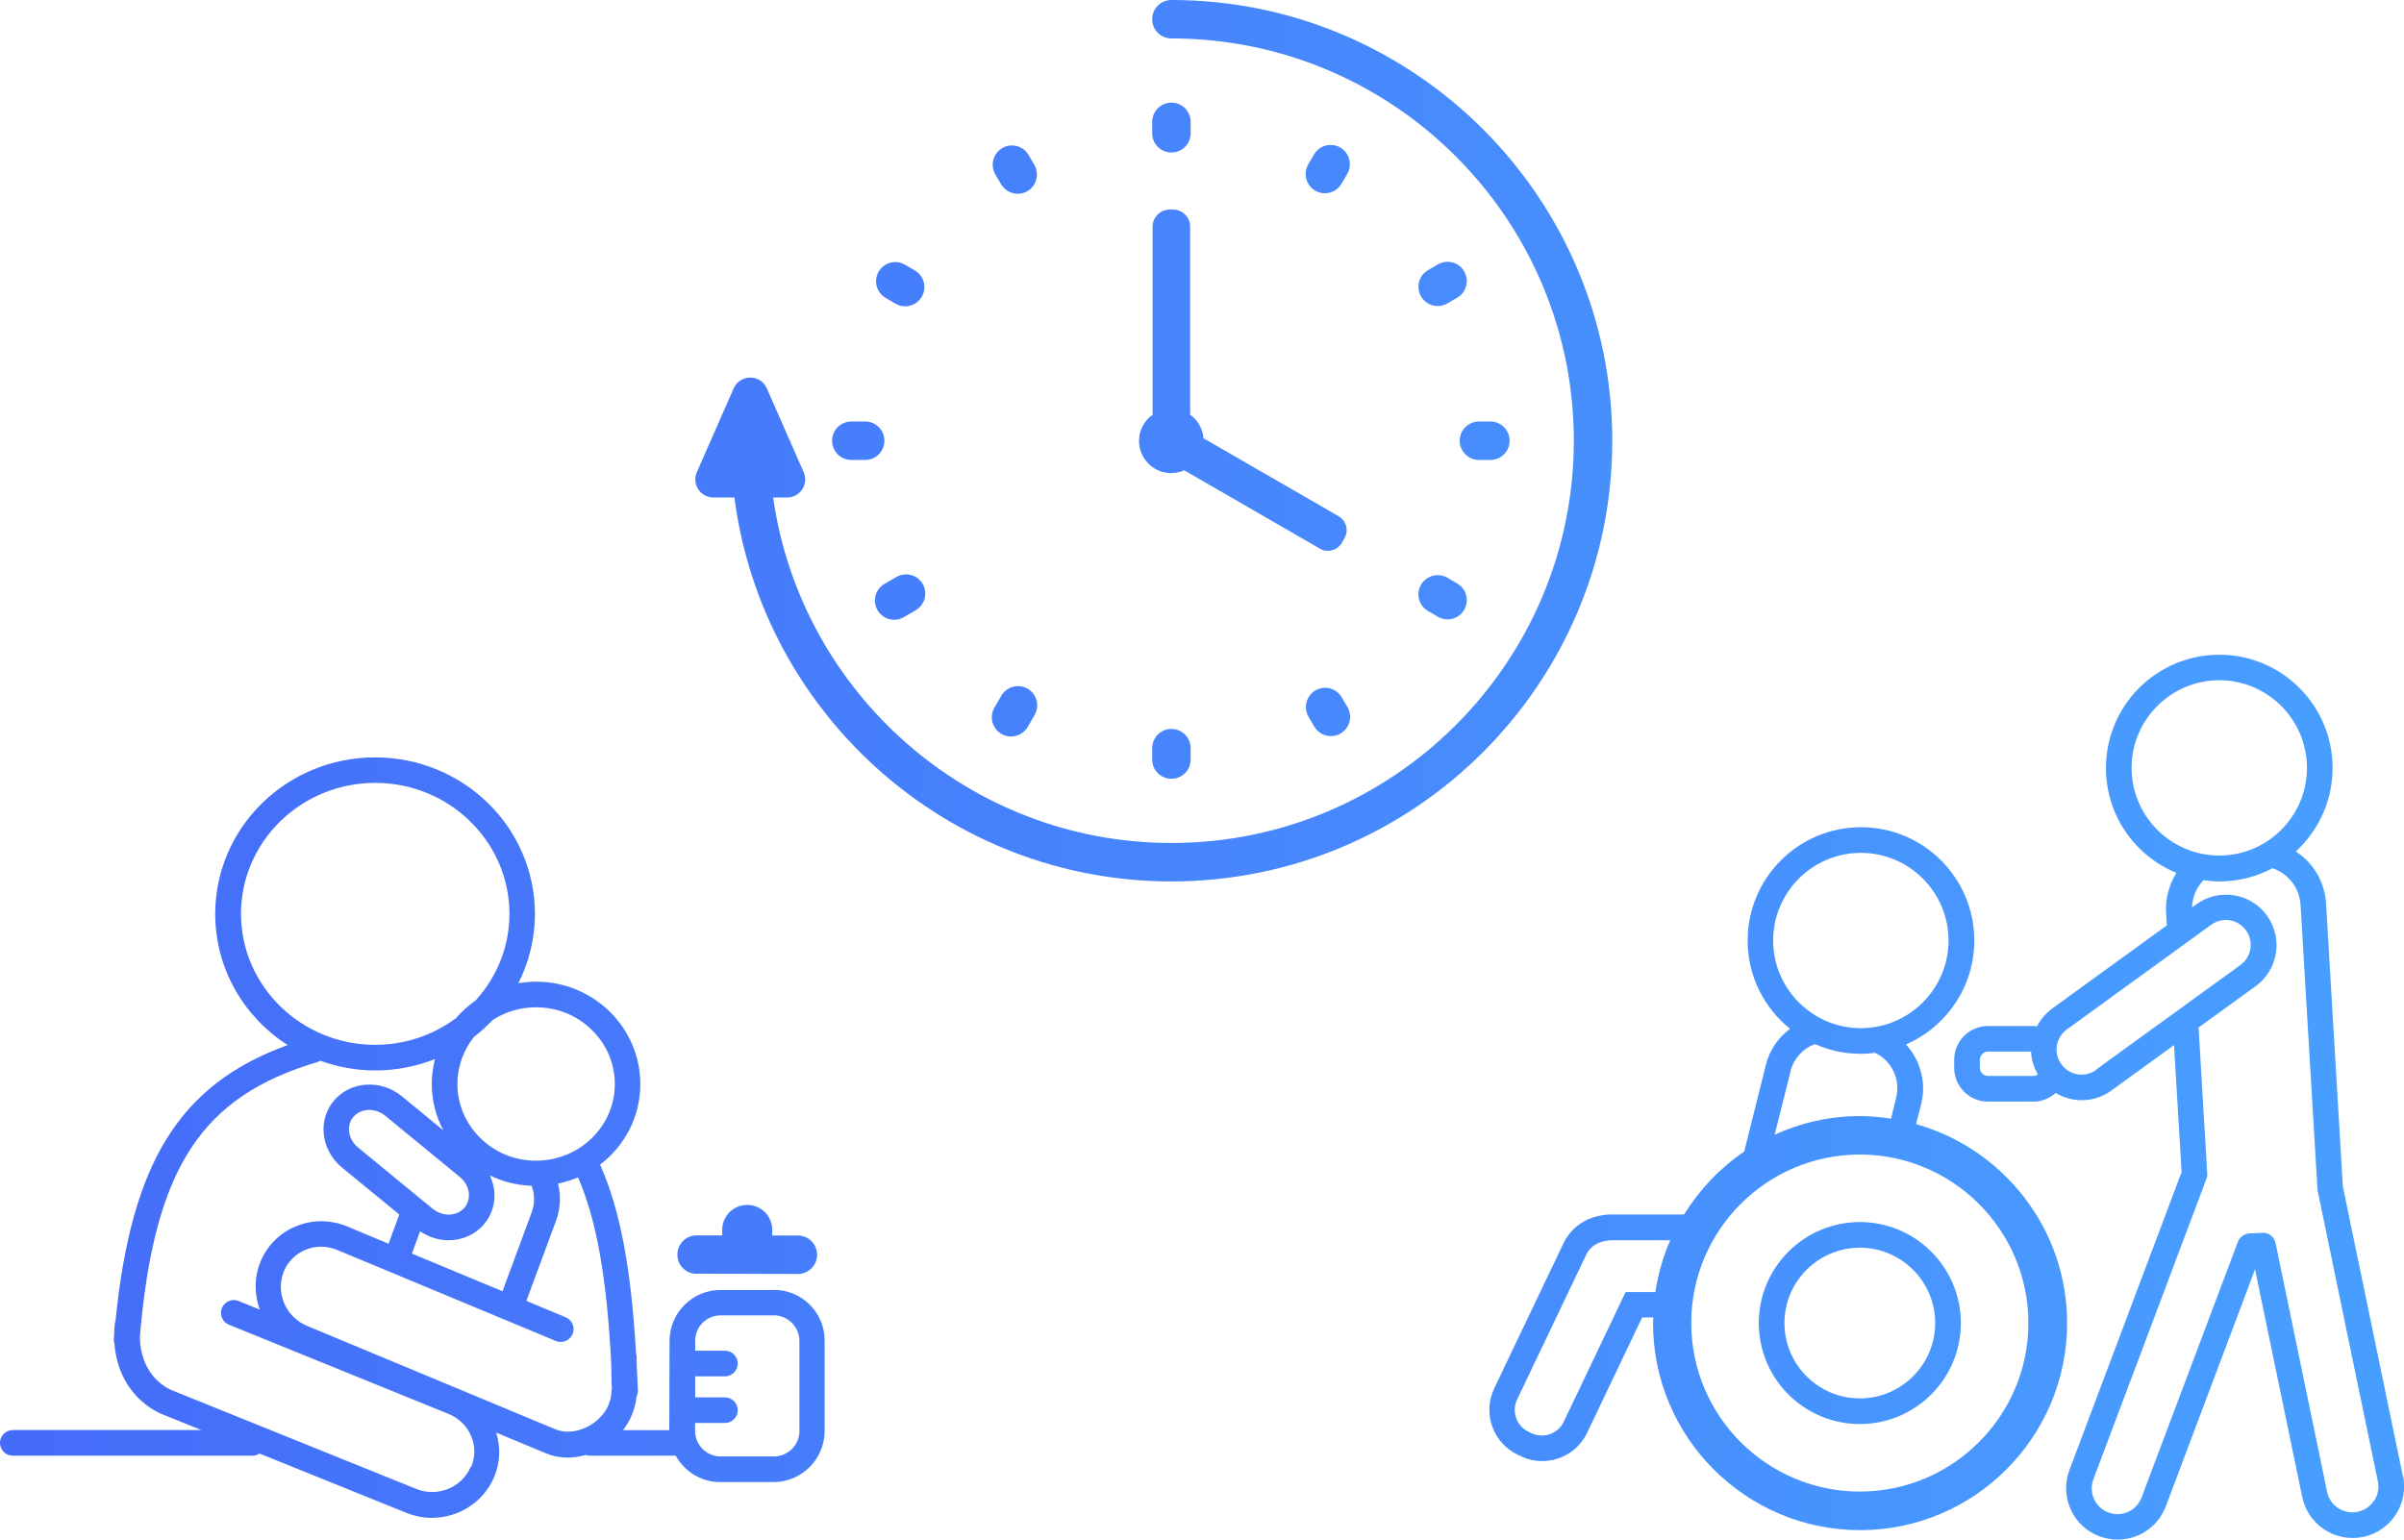 <?xml version="1.0" encoding="UTF-8"?>
<svg id="_レイヤー_2" data-name="レイヤー 2" xmlns="http://www.w3.org/2000/svg" xmlns:xlink="http://www.w3.org/1999/xlink" viewBox="0 0 187.53 120.14">
  <defs>
    <style>
      .cls-1 {
        fill: url(#_名称未設定グラデーション_29-17);
      }

      .cls-2 {
        fill: url(#_名称未設定グラデーション_29-18);
      }

      .cls-3 {
        fill: url(#_名称未設定グラデーション_29-19);
      }

      .cls-4 {
        fill: url(#_名称未設定グラデーション_29-10);
      }

      .cls-5 {
        fill: url(#_名称未設定グラデーション_29-16);
      }

      .cls-6 {
        fill: url(#_名称未設定グラデーション_29-15);
      }

      .cls-7 {
        fill: url(#_名称未設定グラデーション_29-14);
      }

      .cls-8 {
        fill: url(#_名称未設定グラデーション_29-13);
      }

      .cls-9 {
        fill: url(#_名称未設定グラデーション_29-11);
      }

      .cls-10 {
        fill: url(#_名称未設定グラデーション_29-12);
      }

      .cls-11 {
        fill: url(#_名称未設定グラデーション_29-6);
      }

      .cls-12 {
        fill: url(#_名称未設定グラデーション_29-5);
      }

      .cls-13 {
        fill: url(#_名称未設定グラデーション_29-7);
      }

      .cls-14 {
        fill: url(#_名称未設定グラデーション_29-9);
      }

      .cls-15 {
        fill: url(#_名称未設定グラデーション_29-8);
      }

      .cls-16 {
        fill: url(#_名称未設定グラデーション_29-3);
      }

      .cls-17 {
        fill: url(#_名称未設定グラデーション_29-4);
      }

      .cls-18 {
        fill: url(#_名称未設定グラデーション_29-2);
      }

      .cls-19 {
        fill: url(#_名称未設定グラデーション_29);
      }
    </style>
    <linearGradient id="_名称未設定グラデーション_29" data-name="名称未設定グラデーション 29" x1="-1.05" y1="34.39" x2="180.59" y2="34.39" gradientUnits="userSpaceOnUse">
      <stop offset="0" stop-color="#456bf9"/>
      <stop offset="1" stop-color="#489eff"/>
    </linearGradient>
    <linearGradient id="_名称未設定グラデーション_29-2" data-name="名称未設定グラデーション 29" x1="-1.05" y1="29.66" x2="180.59" y2="29.66" xlink:href="#_名称未設定グラデーション_29"/>
    <linearGradient id="_名称未設定グラデーション_29-3" data-name="名称未設定グラデーション 29" x1="-1.05" y1="9.96" x2="180.59" y2="9.96" xlink:href="#_名称未設定グラデーション_29"/>
    <linearGradient id="_名称未設定グラデーション_29-4" data-name="名称未設定グラデーション 29" x1="-1.05" y1="58.82" x2="180.59" y2="58.82" xlink:href="#_名称未設定グラデーション_29"/>
    <linearGradient id="_名称未設定グラデーション_29-5" data-name="名称未設定グラデーション 29" x1="-1.05" y1="13.23" x2="180.59" y2="13.23" xlink:href="#_名称未設定グラデーション_29"/>
    <linearGradient id="_名称未設定グラデーション_29-6" data-name="名称未設定グラデーション 29" x1="-1.05" y1="55.55" x2="180.59" y2="55.55" xlink:href="#_名称未設定グラデーション_29"/>
    <linearGradient id="_名称未設定グラデーション_29-7" data-name="名称未設定グラデーション 29" x1="-1.05" y1="22.17" x2="180.59" y2="22.17" xlink:href="#_名称未設定グラデーション_29"/>
    <linearGradient id="_名称未設定グラデーション_29-8" data-name="名称未設定グラデーション 29" x1="-1.05" y1="46.61" x2="180.59" y2="46.61" xlink:href="#_名称未設定グラデーション_29"/>
    <linearGradient id="_名称未設定グラデーション_29-9" data-name="名称未設定グラデーション 29" x1="-1.05" x2="180.59" xlink:href="#_名称未設定グラデーション_29"/>
    <linearGradient id="_名称未設定グラデーション_29-10" data-name="名称未設定グラデーション 29" x1="-1.05" x2="180.59" xlink:href="#_名称未設定グラデーション_29"/>
    <linearGradient id="_名称未設定グラデーション_29-11" data-name="名称未設定グラデーション 29" x1="-1.05" y1="22.15" x2="180.59" y2="22.15" xlink:href="#_名称未設定グラデーション_29"/>
    <linearGradient id="_名称未設定グラデーション_29-12" data-name="名称未設定グラデーション 29" x1="-1.05" y1="46.58" x2="180.59" y2="46.58" xlink:href="#_名称未設定グラデーション_29"/>
    <linearGradient id="_名称未設定グラデーション_29-13" data-name="名称未設定グラデーション 29" x1="-1.05" y1="13.19" x2="180.59" y2="13.19" xlink:href="#_名称未設定グラデーション_29"/>
    <linearGradient id="_名称未設定グラデーション_29-14" data-name="名称未設定グラデーション 29" x1="-1.05" y1="55.51" x2="180.59" y2="55.51" xlink:href="#_名称未設定グラデーション_29"/>
    <linearGradient id="_名称未設定グラデーション_29-15" data-name="名称未設定グラデーション 29" x1="-1.05" y1="88.76" x2="180.59" y2="88.76" xlink:href="#_名称未設定グラデーション_29"/>
    <linearGradient id="_名称未設定グラデーション_29-16" data-name="名称未設定グラデーション 29" x1="-1.05" y1="96.71" x2="180.59" y2="96.71" xlink:href="#_名称未設定グラデーション_29"/>
    <linearGradient id="_名称未設定グラデーション_29-17" data-name="名称未設定グラデーション 29" x1="-1.05" y1="85.61" x2="180.59" y2="85.61" xlink:href="#_名称未設定グラデーション_29"/>
    <linearGradient id="_名称未設定グラデーション_29-18" data-name="名称未設定グラデーション 29" x1="-1.05" y1="91.97" x2="180.59" y2="91.97" xlink:href="#_名称未設定グラデーション_29"/>
    <linearGradient id="_名称未設定グラデーション_29-19" data-name="名称未設定グラデーション 29" x1="-1.05" y1="103.24" y2="103.24" xlink:href="#_名称未設定グラデーション_29"/>
  </defs>
  <g id="_デザイン" data-name="デザイン">
    <g>
      <path class="cls-19" d="M91.38,0c-.83,0-1.5,.67-1.5,1.5s.67,1.5,1.5,1.5c17.31,0,31.39,14.08,31.39,31.39s-14.08,31.39-31.39,31.39c-15.8,0-28.91-11.74-31.07-26.96h1.09c1.02,0,1.7-1.05,1.29-1.98l-2.87-6.53c-.49-1.13-2.09-1.13-2.59,0l-2.87,6.53c-.41,.93,.27,1.98,1.29,1.98h1.64c2.18,16.87,16.63,29.96,34.09,29.96,18.96,0,34.39-15.43,34.39-34.39S110.34,0,91.38,0Z"/>
      <path class="cls-18" d="M91.38,36.91c.36,0,.69-.08,1-.21l10.58,6.11c.6,.35,1.37,.14,1.72-.46l.2-.35c.35-.6,.14-1.37-.46-1.72l-10.54-6.08c-.06-.76-.45-1.42-1.04-1.84v-14.67c0-.74-.6-1.34-1.34-1.34h-.25c-.74,0-1.34,.6-1.34,1.34v14.67c-.64,.46-1.06,1.2-1.06,2.04,0,1.39,1.13,2.52,2.52,2.52Z"/>
      <path class="cls-16" d="M91.38,11.9c.83,0,1.5-.67,1.5-1.5v-.89c0-.83-.67-1.5-1.5-1.5s-1.5,.67-1.5,1.5v.89c0,.83,.67,1.5,1.5,1.5Z"/>
      <path class="cls-17" d="M89.88,58.38v.89c0,.83,.67,1.5,1.5,1.5s1.5-.67,1.5-1.5v-.89c0-.83-.67-1.5-1.5-1.5s-1.5,.67-1.5,1.5Z"/>
      <path class="cls-12" d="M78.09,14.37c.28,.48,.78,.75,1.3,.75,.25,0,.51-.06,.75-.2,.72-.42,.96-1.33,.55-2.05l-.45-.77c-.42-.72-1.33-.96-2.05-.55-.72,.42-.96,1.33-.55,2.05l.45,.77Z"/>
      <path class="cls-11" d="M102.62,53.87c-.72,.42-.96,1.33-.55,2.05l.45,.77c.28,.48,.78,.75,1.3,.75,.25,0,.51-.06,.75-.2,.72-.42,.96-1.33,.55-2.05l-.45-.77c-.42-.72-1.33-.96-2.05-.55Z"/>
      <path class="cls-13" d="M69.09,23.25l.77,.45c.24,.14,.49,.2,.75,.2,.52,0,1.02-.27,1.3-.75,.41-.72,.17-1.63-.55-2.05l-.77-.45c-.72-.41-1.63-.17-2.05,.55-.41,.72-.17,1.63,.55,2.05Z"/>
      <path class="cls-15" d="M113.67,45.53l-.77-.45c-.72-.41-1.63-.17-2.05,.55s-.17,1.63,.55,2.05l.77,.45c.24,.14,.49,.2,.75,.2,.52,0,1.02-.27,1.3-.75,.41-.72,.17-1.63-.55-2.05Z"/>
      <path class="cls-14" d="M116.26,35.89c.83,0,1.5-.67,1.5-1.5s-.67-1.5-1.5-1.5h-.89c-.83,0-1.5,.67-1.5,1.5s.67,1.5,1.5,1.5h.89Z"/>
      <path class="cls-4" d="M66.41,35.89h1.08c.83,0,1.5-.67,1.5-1.5s-.67-1.5-1.5-1.5h-1.08c-.83,0-1.5,.67-1.5,1.5s.67,1.5,1.5,1.5Z"/>
      <path class="cls-9" d="M112.17,20.63l-.77,.45c-.72,.41-.96,1.33-.55,2.05,.28,.48,.78,.75,1.3,.75,.25,0,.51-.06,.75-.2l.77-.45c.72-.41,.96-1.33,.55-2.05-.41-.72-1.33-.96-2.05-.55Z"/>
      <path class="cls-10" d="M69.93,45.02l-.93,.54c-.72,.42-.96,1.33-.55,2.05,.28,.48,.78,.75,1.3,.75,.25,0,.51-.06,.75-.2l.93-.54c.72-.42,.96-1.33,.55-2.05-.42-.72-1.33-.96-2.05-.55Z"/>
      <path class="cls-8" d="M104.55,11.51c-.72-.41-1.63-.17-2.05,.55l-.45,.77c-.41,.72-.17,1.63,.55,2.05,.24,.14,.5,.2,.75,.2,.52,0,1.02-.27,1.3-.75l.45-.77c.41-.72,.17-1.63-.55-2.05Z"/>
      <path class="cls-7" d="M78.12,57.27c.24,.14,.5,.2,.75,.2,.52,0,1.02-.27,1.3-.75l.54-.93c.41-.72,.17-1.63-.55-2.05-.72-.41-1.63-.17-2.05,.55l-.54,.93c-.41,.72-.17,1.63,.55,2.05Z"/>
      <path class="cls-6" d="M60.38,100.66h-4.17s0,0,0,0c-1.06,0-2.06,.41-2.81,1.16-.75,.75-1.17,1.75-1.17,2.82l-.02,6.96h-3.61c.59-.76,.95-1.65,1.05-2.61,.07-.14,.11-.29,.11-.46-.03-.75-.06-1.47-.1-2.17v-.57s-.03-.09-.04-.13c-.39-6.76-1.26-11.32-2.81-14.78,1.91-1.46,3.14-3.72,3.14-6.28,0-4.41-3.63-7.99-8.12-8h-.02v2c1.66,0,3.21,.63,4.37,1.78,1.15,1.13,1.78,2.63,1.78,4.22,0,3.29-2.76,5.97-6.15,5.97-1.65,0-3.19-.63-4.35-1.78-1.15-1.13-1.78-2.63-1.78-4.22,0-1.37,.49-2.64,1.29-3.65,.52-.4,1-.84,1.45-1.32,.97-.63,2.14-1,3.4-1v-2c-.47,0-.93,.05-1.38,.12,.82-1.63,1.29-3.46,1.29-5.4,0-6.75-5.58-12.22-12.47-12.22s-12.47,5.47-12.47,12.22c0,4.28,2.25,8.05,5.65,10.23-8.44,3.06-12.2,9.17-13.43,21.54,0,.04-.03,.07-.04,.1-.04,.31-.06,.61-.06,.9,0,.11-.02,.21-.03,.33-.01,.14,0,.28,.05,.41,.16,2.39,1.43,4.43,3.54,5.45l3.24,1.31H1c-.55,0-1,.45-1,1s.45,1,1,1H19.71c.2,0,.38-.07,.53-.17l11.46,4.63c.65,.26,1.33,.39,1.99,.39,2.06,0,4.02-1.2,4.86-3.19,.47-1.11,.51-2.32,.16-3.46l3.92,1.63c.51,.21,1.07,.32,1.64,.32,.47,0,.95-.08,1.43-.21,.09,.03,.18,.06,.28,.06h6.73c.68,1.22,1.97,2.06,3.46,2.06h4.17s0,0,0,0c2.19,0,3.98-1.78,3.99-3.98v-7.03c.02-2.2-1.76-3.99-3.96-3.99Zm-18.9-6.07l-2.28,6.17-7.07-2.94,.64-1.74c.68,.46,1.45,.7,2.22,.7,1.04,0,2.06-.42,2.76-1.24,.61-.71,.89-1.63,.81-2.58-.04-.43-.17-.84-.35-1.24,.99,.48,2.09,.77,3.26,.81,.25,.64,.26,1.37,.01,2.06Zm-4.91-1.46c.04,.41-.08,.8-.34,1.11-.59,.69-1.7,.72-2.48,.08l-5.82-4.78c-.4-.33-.66-.79-.7-1.28-.04-.41,.08-.81,.34-1.11,.31-.36,.76-.54,1.23-.54,.43,0,.89,.15,1.26,.46l5.82,4.78c.4,.33,.65,.79,.7,1.28Zm-17.77-21.82c0-5.64,4.69-10.22,10.47-10.22s10.47,4.59,10.47,10.22c0,2.59-1,4.96-2.64,6.76-.57,.4-1.08,.86-1.53,1.38-1.75,1.3-3.93,2.08-6.3,2.08-5.77,0-10.47-4.59-10.47-10.22Zm17.92,43.15c-.69,1.62-2.6,2.4-4.26,1.72l-19.16-7.74c-1.5-.72-2.38-2.29-2.39-4.13,1.12-13.13,4.77-18.75,13.87-21.44,.07-.02,.13-.07,.2-.1,1.34,.48,2.78,.76,4.29,.76,1.65,0,3.22-.32,4.66-.89-.15,.61-.25,1.25-.25,1.91,0,1.31,.32,2.55,.9,3.65l-3.24-2.66c-1.62-1.33-3.99-1.18-5.28,.33-.61,.71-.89,1.63-.81,2.58,.09,1.02,.61,1.98,1.42,2.65l4.48,3.67-.84,2.28-3.23-1.35c-1.31-.54-2.74-.54-4.02,0-1.27,.53-2.25,1.53-2.76,2.81-.49,1.22-.45,2.52-.04,3.68l-1.65-.67c-.51-.21-1.09,.04-1.3,.55-.21,.51,.04,1.09,.55,1.3l17.13,6.96c.81,.33,1.44,.95,1.77,1.74,.32,.77,.32,1.62,0,2.39Zm6.7-2.89l-19.47-8.11c-1.66-.69-2.47-2.58-1.82-4.22,.31-.78,.91-1.38,1.68-1.71,.79-.33,1.67-.33,2.48,0l17.07,7.11c.51,.21,1.09-.03,1.31-.54,.21-.51-.03-1.1-.54-1.31l-3.07-1.28,2.31-6.24c.35-.95,.4-1.96,.16-2.91,.54-.11,1.06-.28,1.56-.49,1.44,3.32,2.24,7.79,2.59,14.5l.03,1.73c0,.07,.03,.12,.04,.18-.01,.06-.04,.11-.04,.18-.03,1.48-.97,2.31-1.53,2.67-.9,.58-1.97,.75-2.75,.43Zm18.94,.1c0,1.09-.89,1.98-1.99,1.98h-4.17c-1.09-.01-1.98-.9-1.98-2v-.61s2.33,0,2.33,0h0c.55,0,1-.45,1-1,0-.55-.45-1-1-1h-2.32s0-1.64,0-1.64h2.32s0,0,0,0c.55,0,1-.45,1-1,0-.55-.45-1-1-1h-2.32s0-.78,0-.78c0-.53,.21-1.03,.58-1.4,.38-.37,.87-.58,1.4-.58h4.17c1.09,.01,1.98,.9,1.98,2v7.03Z"/>
      <path class="cls-5" d="M54.36,99.39l7.88,.02h0c.83,0,1.5-.67,1.5-1.5,0-.83-.67-1.5-1.5-1.5h-2s0-.04,0-.07v-.37c0-1.08-.87-1.95-1.95-1.95-1.08,0-1.95,.87-1.95,1.95v.37s0,.04,0,.06h-2s0,0,0,0c-.83,0-1.5,.67-1.5,1.5,0,.83,.67,1.5,1.5,1.5Z"/>
      <g>
        <path class="cls-1" d="M187.44,115.17l-4.68-22.59s0,0,0,0l-1.31-22.08c-.1-1.68-.99-3.17-2.36-4.06,1.76-1.62,2.87-3.93,2.87-6.51,0-4.88-3.96-8.84-8.84-8.84s-8.84,3.96-8.84,8.84c0,3.7,2.27,6.86,5.5,8.18-.58,.92-.87,2.01-.81,3.11l.06,.99-8.96,6.5c-.5,.37-.89,.84-1.17,1.38-.09,0-.18-.03-.28-.03h-3.54c-1.45,0-2.64,1.18-2.64,2.64v.62c0,1.45,1.18,2.64,2.64,2.64h3.54c.65,0,1.26-.25,1.74-.67,.43,.25,.9,.43,1.4,.51,.21,.03,.42,.05,.63,.05,.83,0,1.63-.26,2.31-.75l4.89-3.55,.59,9.91-8.75,23.25c-.38,1-.34,2.09,.1,3.07,.44,.98,1.24,1.72,2.24,2.1,.46,.17,.94,.26,1.42,.26,.56,0,1.13-.12,1.66-.36,.98-.44,1.72-1.24,2.1-2.24l6.96-18.49,3.68,17.76c.45,2.17,2.58,3.57,4.75,3.12,1.05-.22,1.95-.83,2.54-1.73,.59-.9,.79-1.97,.58-3.02Zm-21.16-55.25c0-3.77,3.07-6.84,6.84-6.84s6.84,3.07,6.84,6.84-3.07,6.84-6.84,6.84-6.84-3.07-6.84-6.84Zm-11.2,24.04c-.35,0-.64-.29-.64-.64v-.62c0-.35,.29-.64,.64-.64h3.36c.02,.63,.21,1.23,.53,1.78-.1,.07-.22,.12-.35,.12h-3.54Zm8.44-.48c-.42,.31-.93,.43-1.45,.35-.51-.08-.96-.36-1.27-.78-.3-.42-.43-.93-.35-1.45,.08-.51,.36-.96,.78-1.27l11.26-8.17c.87-.63,2.09-.44,2.71,.43,.63,.87,.44,2.09-.43,2.71l-11.27,8.17Zm21.67,33.62c-.3,.45-.75,.76-1.28,.87-1.09,.22-2.16-.48-2.38-1.56l-4.02-19.42c-.1-.49-.56-.83-1.04-.79l-.77,.04c-.47-.04-.95,.19-1.12,.64l-7.52,19.97c-.39,1.04-1.55,1.57-2.59,1.17-.5-.19-.9-.56-1.12-1.05-.22-.49-.24-1.04-.05-1.54l8.82-23.45c.05-.13,.07-.27,.06-.41l-.67-11.3s-.02-.05-.02-.08l4.47-3.24c1.76-1.28,2.15-3.75,.88-5.51-.62-.85-1.53-1.41-2.57-1.58-1.04-.16-2.08,.08-2.93,.7l-.35,.25c.03-.79,.34-1.56,.9-2.13,.41,.06,.82,.1,1.24,.1,1.5,0,2.92-.38,4.16-1.04,.02,.01,.04,.03,.07,.04,1.21,.45,2.03,1.56,2.1,2.85l1.31,22.03s0,.07,0,.1c0,.05,0,.1,.02,.14l4.7,22.7c.11,.53,0,1.06-.29,1.51Z"/>
        <path class="cls-2" d="M149.47,87.71l.4-1.58c.42-1.68-.08-3.41-1.19-4.63,3.13-1.36,5.33-4.48,5.33-8.11,0-4.88-3.96-8.84-8.84-8.84s-8.84,3.96-8.84,8.84c0,2.79,1.29,5.27,3.31,6.89-.93,.69-1.61,1.67-1.89,2.82l-1.69,6.76c-1.89,1.28-3.48,2.96-4.69,4.91h-5.65c-.3-.01-.61,.03-.87,.09-1.26,.2-2.34,1.01-2.89,2.16l-5.4,11.32c-.92,1.93-.1,4.25,1.83,5.17l.25,.12c.54,.26,1.1,.38,1.66,.38,1.45,0,2.84-.81,3.51-2.21l4.29-9h.87c0,.15-.02,.3-.02,.45,0,8.91,7.25,16.15,16.15,16.15s16.15-7.25,16.15-16.15c0-7.39-4.99-13.61-11.77-15.53Zm-11.15-14.32c0-3.77,3.07-6.84,6.84-6.84s6.84,3.07,6.84,6.84-3.07,6.84-6.84,6.84-6.84-3.07-6.84-6.84Zm1.35,10.2c.25-.98,.96-1.77,1.91-2.12,1.09,.49,2.3,.76,3.58,.76,.39,0,.77-.03,1.14-.08v.02c1.28,.62,1.97,2.08,1.62,3.47l-.41,1.65c-.79-.12-1.6-.2-2.43-.2-2.37,0-4.62,.53-6.64,1.45l1.24-4.95Zm-12.85,17.21l-4.84,10.15c-.45,.93-1.57,1.33-2.5,.89l-.25-.12c-.93-.45-1.33-1.57-.89-2.5l5.4-11.32c.27-.56,.79-.95,1.48-1.06,.18-.04,.34-.06,.48-.06h4.59c-.56,1.28-.94,2.63-1.16,4.04h-2.31Zm18.26,15.59c-7.25,0-13.15-5.9-13.15-13.15s5.9-13.15,13.15-13.15,13.15,5.9,13.15,13.15-5.9,13.15-13.15,13.15Z"/>
        <path class="cls-3" d="M145.08,95.36c-4.34,0-7.88,3.53-7.88,7.88s3.53,7.88,7.88,7.88,7.88-3.53,7.88-7.88-3.53-7.88-7.88-7.88Zm0,13.76c-3.24,0-5.88-2.64-5.88-5.88s2.64-5.88,5.88-5.88,5.88,2.64,5.88,5.88-2.64,5.88-5.88,5.88Z"/>
      </g>
    </g>
  </g>
</svg>